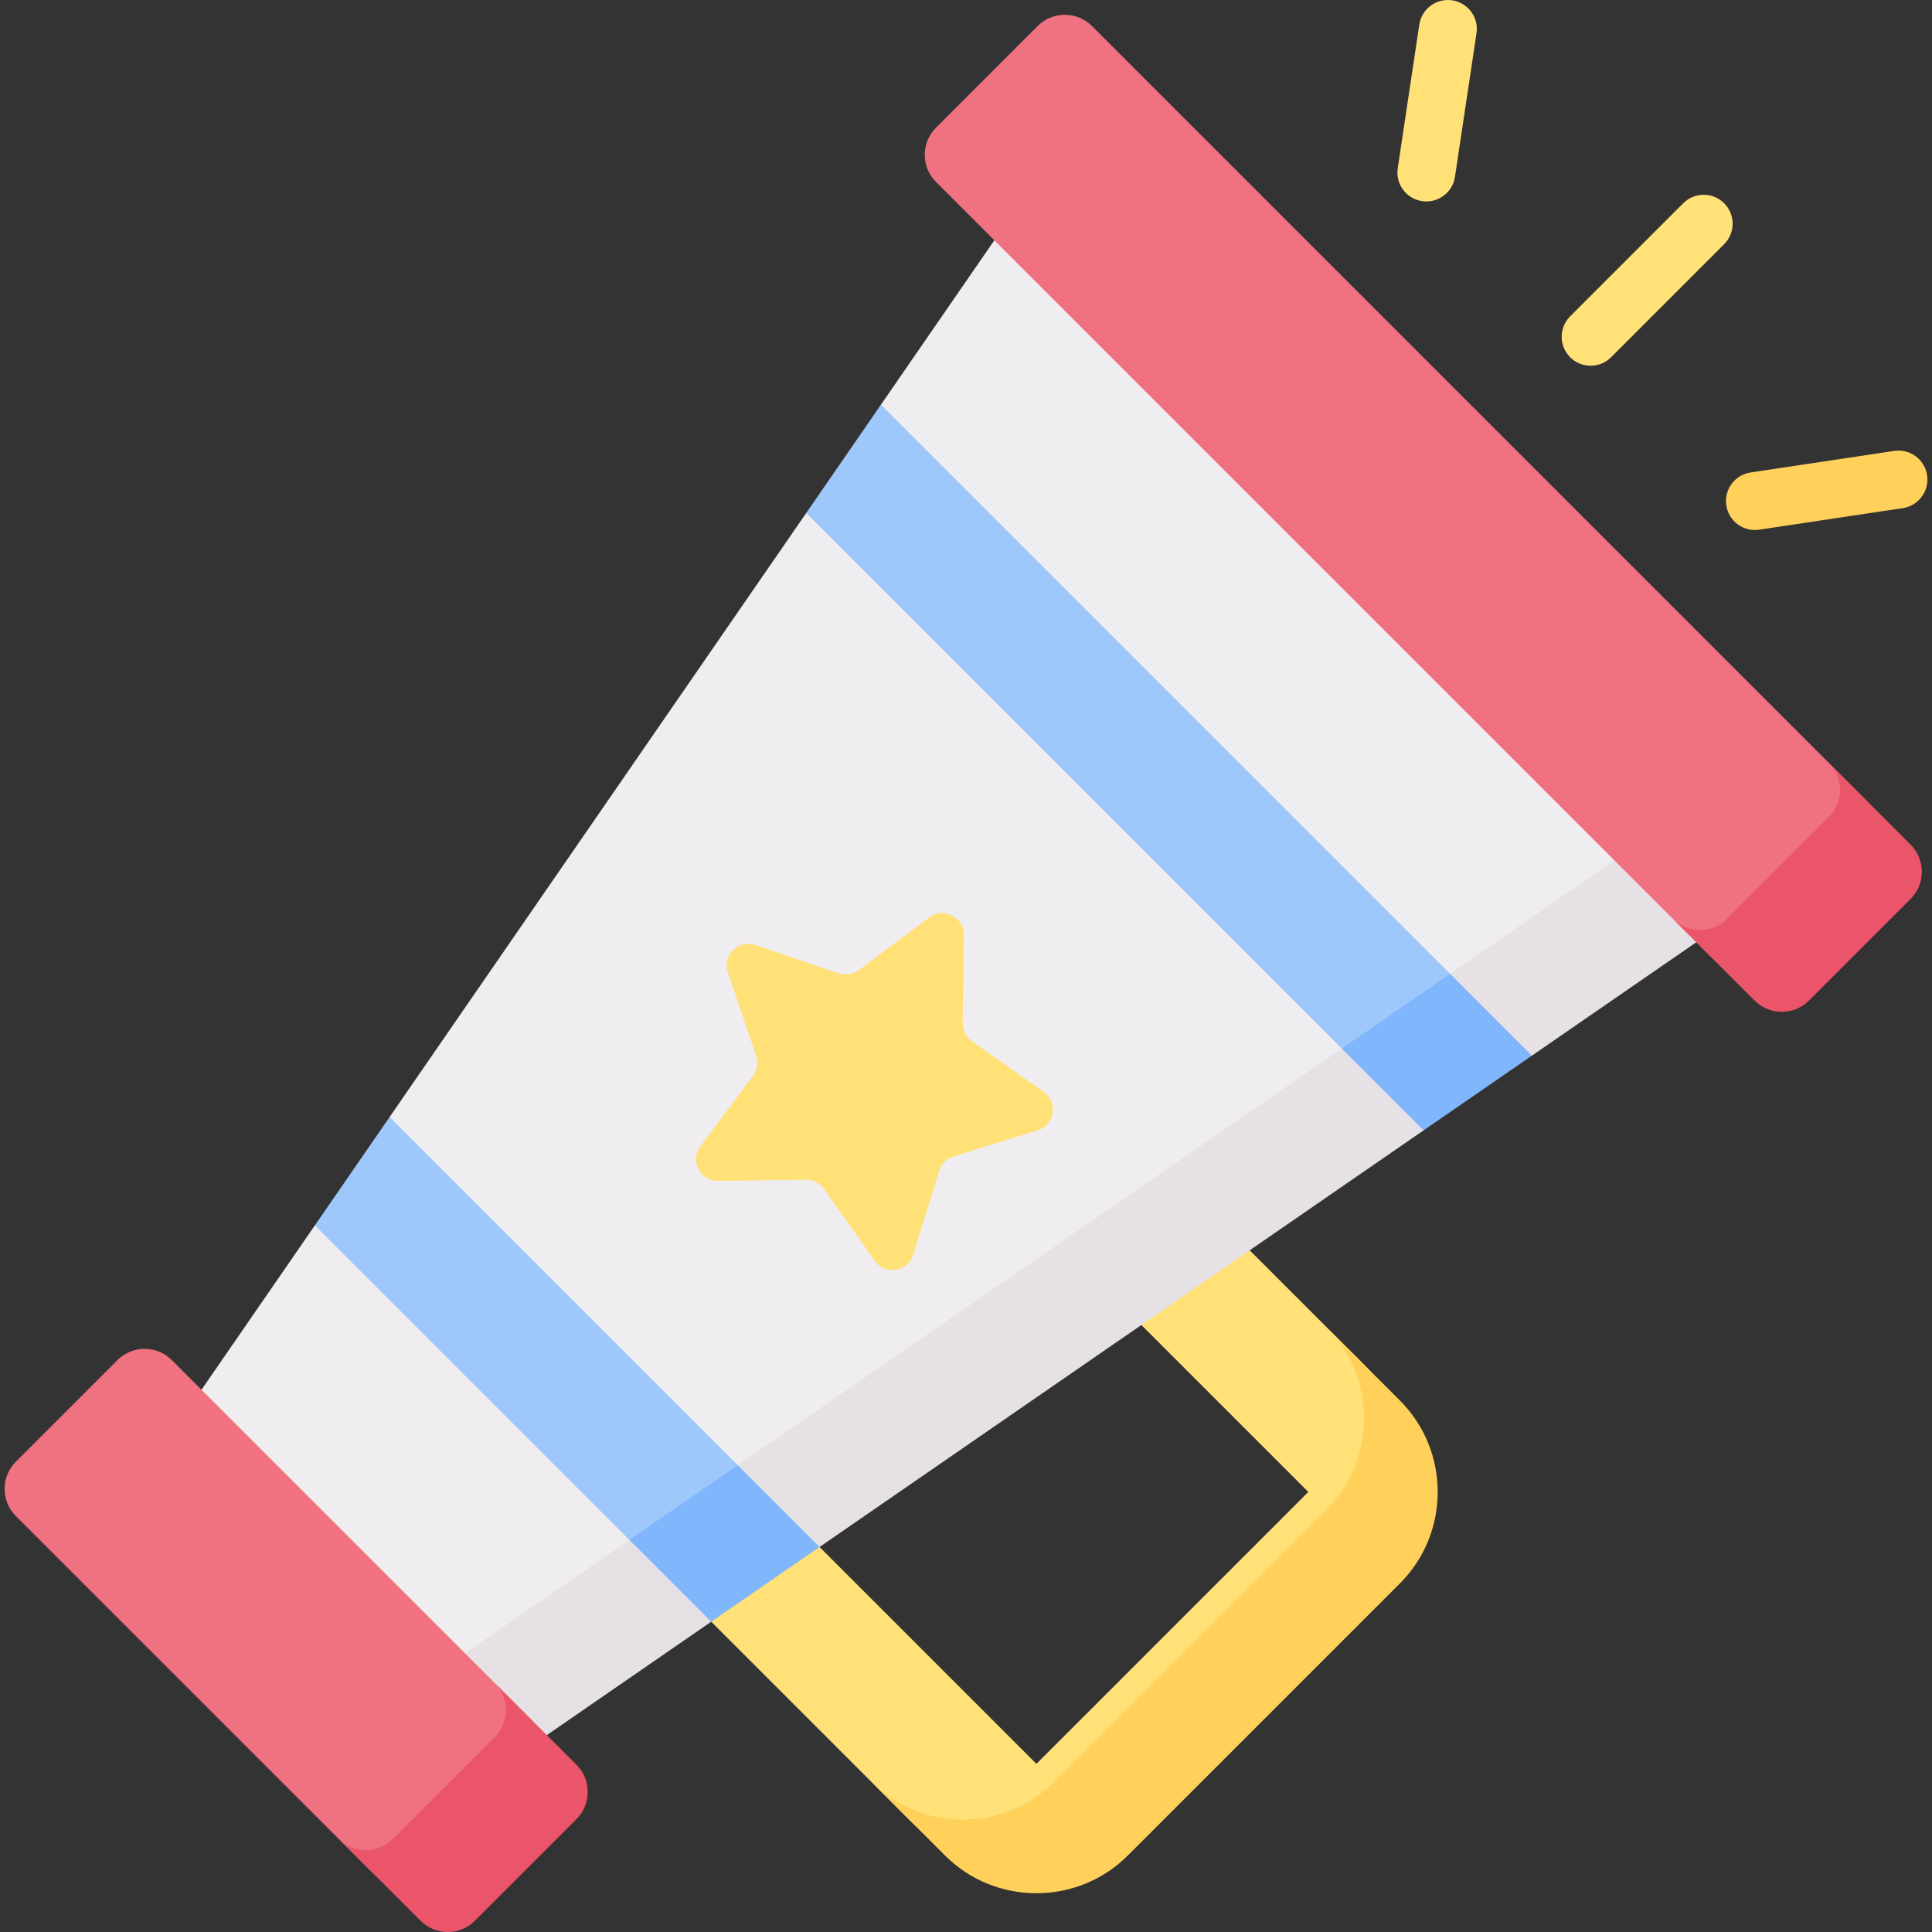 <svg id="Capa_1" enable-background="new 0 0 500.828 500.828" height="512" viewBox="0 0 500.828 500.828" width="512" xmlns="http://www.w3.org/2000/svg"><rect x="0" y="0" width="500.828" height="500.828" fill="#333333" stroke="none"/><g><g><path d="m353.687 401.29-70.486 70.486c-13.083 13.083-34.371 13.083-47.454 0l-57.168-57.167c-6.552-6.552-6.552-17.175 0-23.727s17.175-6.552 23.727 0l66.36 66.36 70.486-70.486-59.903-59.903c-6.552-6.552-6.552-17.175 0-23.727s17.175-6.552 23.727 0l50.711 50.711c13.083 13.082 13.083 34.37 0 47.453z" fill="#ffe177"/></g><path d="m343.788 391.391-70.486 70.486c-13.083 13.083-34.371 13.083-47.454 0l19.092 19.092c13.083 13.083 34.371 13.083 47.454 0l70.486-70.486c13.083-13.083 13.083-34.371 0-47.454l-19.092-19.092c13.083 13.083 13.083 34.37 0 47.454z" fill="#ffd15b"/><path d="m450.218 214.322-345.829 238.535-68.664-68.664 45.897-66.542 16.486-6.578 2.885-21.506 107.999-156.577 16.49-6.585 2.881-21.499 45.897-66.542z" fill="#efedef"/><path d="m117.824 466.292 66.542-45.897 10.387-19.113 17.697-.258 156.578-107.999 10.73-19.35 17.353-.021 66.542-45.897-21.214-21.213-345.828 238.535z" fill="#e5e1e5"/><path d="m347.814 271.812 24.725-5.106 3.359-14.265-147.535-147.535-19.371 28.084z" fill="#9ec8fc"/><path d="m375.898 252.441-28.084 19.371 21.214 21.213 28.083-19.371z" fill="#80b6fc"/><path d="m163.153 399.181 23.305-4.126 4.778-15.244-90.243-90.244-19.371 28.084z" fill="#9ec8fc"/><path d="m163.153 399.181 21.213 21.214 28.084-19.371-21.214-21.213z" fill="#80b6fc"/><g><path d="m497.438 129.611c-1.095 1.095-2.537 1.861-4.186 2.109l-37.223 5.587c-4.097.615-7.915-2.207-8.53-6.304-.615-4.096 2.208-7.915 6.303-8.529l37.223-5.587c4.097-.615 7.915 2.207 8.53 6.304.367 2.447-.492 4.795-2.117 6.42z" fill="#ffd15b"/></g><g><path d="m446.949 63.296-29.314 29.314c-2.929 2.929-7.678 2.929-10.607 0s-2.929-7.677 0-10.607l29.314-29.314c2.929-2.929 7.678-2.929 10.607 0 2.929 2.93 2.929 7.678 0 10.607z" fill="#ffe177"/></g><g><path d="m375.057 50.024c-1.626 1.626-3.973 2.485-6.421 2.117-4.097-.615-6.919-4.433-6.304-8.53l5.587-37.223c.615-4.095 4.434-6.918 8.529-6.303 4.097.615 6.919 4.433 6.304 8.53l-5.587 37.223c-.247 1.648-1.013 3.091-2.108 4.186z" fill="#ffe177"/></g><path d="m243.495 303.461-6.787 21.836c-1.376 4.426-7.23 5.354-9.907 1.569l-13.203-18.669c-1.063-1.503-2.797-2.386-4.637-2.363l-22.864.292c-4.635.059-7.326-5.222-4.554-8.937l13.676-18.326c1.101-1.475 1.405-3.398.814-5.141l-7.343-21.655c-1.489-4.39 2.702-8.581 7.092-7.092l21.655 7.343c1.743.591 3.666.287 5.141-.814l18.326-13.676c3.715-2.772 8.996-.081 8.937 4.553l-.292 22.864c-.024 1.841.86 3.575 2.363 4.638l18.669 13.203c3.784 2.676 2.857 8.531-1.569 9.906l-21.835 6.788c-1.76.547-3.136 1.923-3.682 3.681z" fill="#ffe177"/><path d="m137.424 459.544-26.347 26.347c-3.888 3.888-10.191 3.888-14.079 0l-92.893-92.893c-3.888-3.888-3.888-10.191 0-14.079l26.347-26.347c3.888-3.888 10.191-3.888 14.079 0l92.893 92.893c3.888 3.888 3.888 10.191 0 14.079z" fill="#f07281"/><path d="m483.959 221.717-26.347 26.347c-3.888 3.888-10.191 3.888-14.079 0l-200.894-200.894c-3.888-3.888-3.888-10.191 0-14.079l26.347-26.347c3.888-3.888 10.191-3.888 14.079 0l200.894 200.894c3.888 3.888 3.888 10.191 0 14.079z" fill="#f07281"/><g fill="#eb5569"><path d="m474.06 211.817-26.347 26.347c-3.888 3.888-10.191 3.888-14.079 0l21.213 21.213c3.888 3.888 10.191 3.888 14.079 0l26.348-26.347c3.888-3.888 3.888-10.191 0-14.079l-21.213-21.213c3.887 3.888 3.887 10.191-.001 14.079z"/><path d="m128.232 450.352-26.347 26.347c-3.888 3.888-10.191 3.888-14.079 0l21.213 21.213c3.888 3.888 10.191 3.888 14.079 0l26.347-26.347c3.888-3.888 3.888-10.191 0-14.079l-21.213-21.213c3.887 3.888 3.887 10.191 0 14.079z"/></g></g></svg>